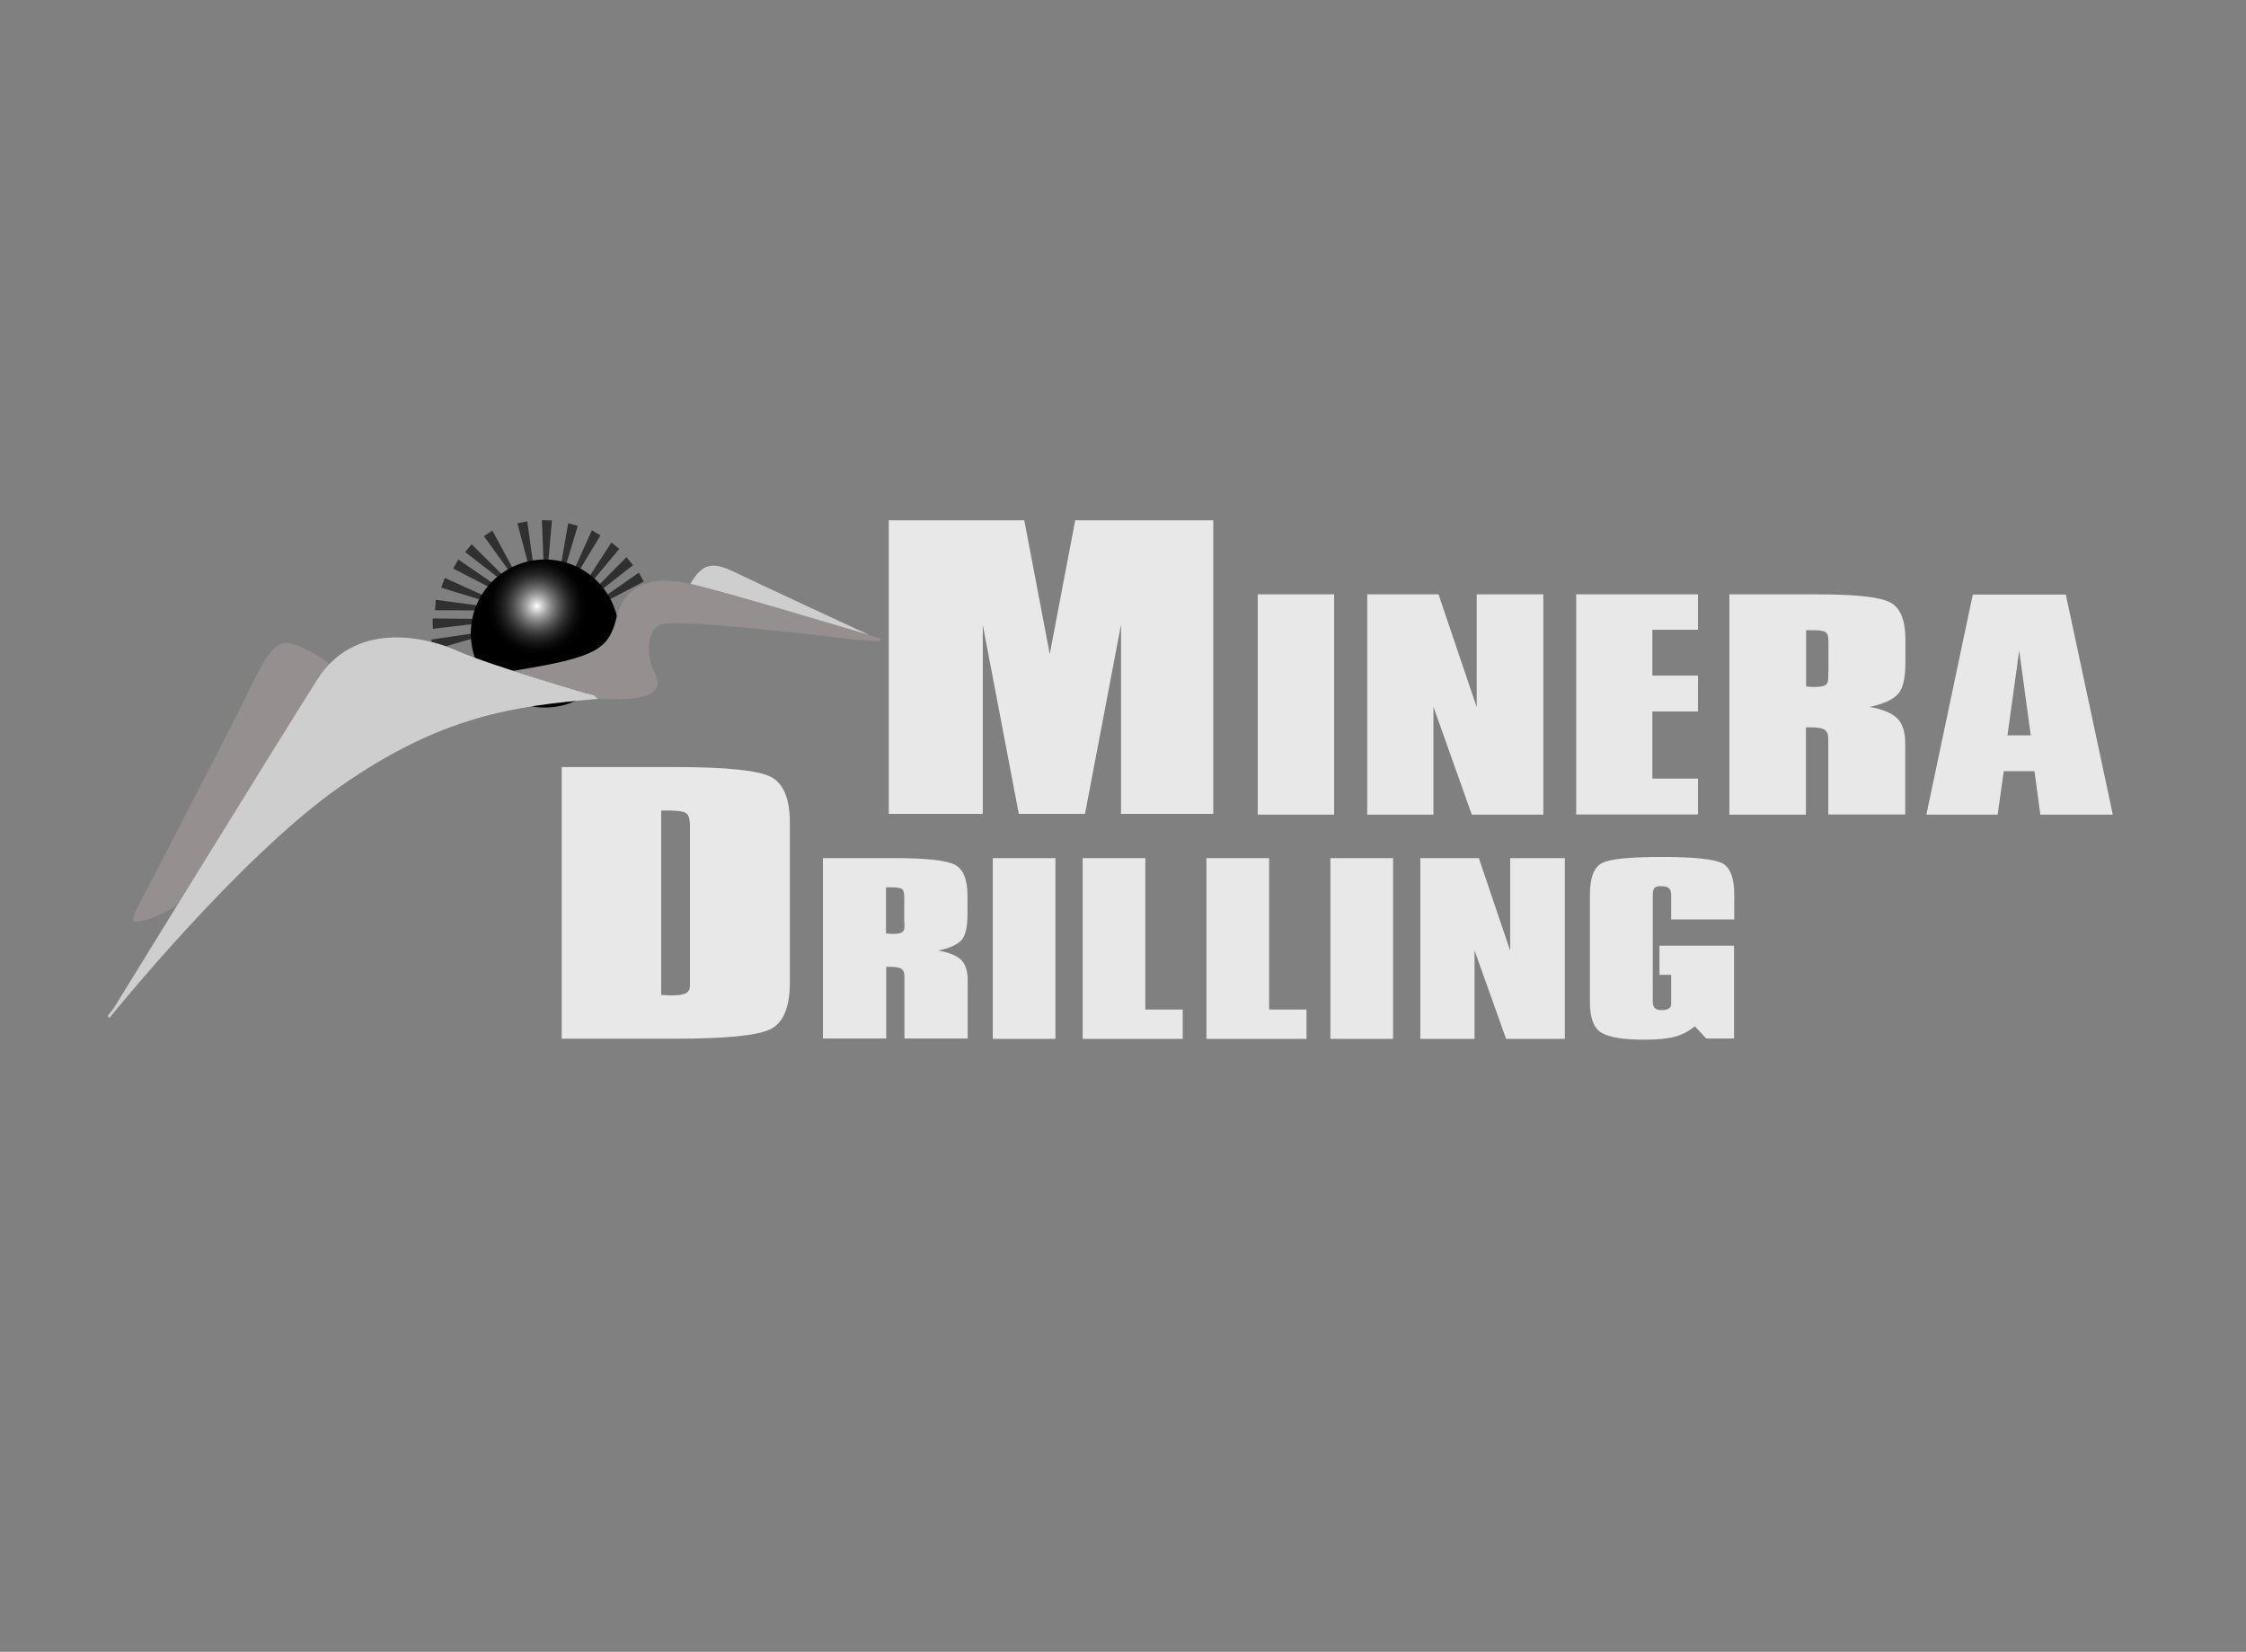<?xml version="1.0" encoding="utf-8"?>
<!-- Generator: Adobe Illustrator 24.0.0, SVG Export Plug-In . SVG Version: 6.00 Build 0)  -->
<svg version="1.1" id="Capa_1" xmlns="http://www.w3.org/2000/svg" xmlns:xlink="http://www.w3.org/1999/xlink" x="0px" y="0px"
	 viewBox="0 0 114.68 84.35" style="enable-background:new 0 0 114.68 84.35;" xml:space="preserve">
<rect x="0" y="0" width="114.68" height="84.35" fill="#808080" stroke="none"/>
<style type="text/css">
	.st0{fill-rule:evenodd;clip-rule:evenodd;fill:#E8E8E8;}
	.st1{fill:#E8E8E8;}
	.st2{fill-rule:evenodd;clip-rule:evenodd;fill:#303030;}
	.st3{fill-rule:evenodd;clip-rule:evenodd;fill:url(#SVGID_1_);}
	.st4{fill-rule:evenodd;clip-rule:evenodd;fill:#958F8F;}
	.st5{fill-rule:evenodd;clip-rule:evenodd;fill:#CECECE;}
</style>
<polygon class="st0" points="50.18,41.56 45.38,41.56 45.38,26.57 49.17,26.57 50.18,26.57 52.3,26.57 53.6,33.4 54.9,26.57 
	57.24,26.57 58.25,26.57 61.95,26.57 61.95,41.56 57.24,41.56 57.24,31.89 55.4,41.56 55.15,41.56 52.05,41.56 52.02,41.56 
	50.18,31.91 "/>
<path class="st1" d="M98.36,41.6l2.37-11.24h4.75l2.4,11.24h-3.7l-0.3-2.22h-1.57L102,41.6H98.36z M102.5,37.55h1.19l-0.59-4.33
	L102.5,37.55z M88.3,41.6V30.35h4.47c1.94,0,3.18,0.13,3.72,0.4c0.54,0.27,0.8,0.91,0.8,1.92v1.16c0,0.81-0.13,1.36-0.4,1.63
	c-0.26,0.28-0.74,0.49-1.43,0.64c0.67,0.12,1.14,0.31,1.41,0.58c0.27,0.27,0.41,0.69,0.41,1.25v3.66h-3.93v-3.86
	c0-0.24-0.06-0.39-0.19-0.47c-0.13-0.08-0.36-0.12-0.71-0.12h-0.24v4.46H88.3z M93.36,34.32v-1.54c0-0.28-0.05-0.45-0.16-0.51
	c-0.1-0.06-0.32-0.09-0.63-0.09h-0.35v2.88c0.05,0,0.11,0,0.19,0.01c0.08,0,0.14,0.01,0.18,0.01c0.3,0,0.5-0.03,0.6-0.09
	c0.11-0.06,0.16-0.18,0.16-0.35V34.32z M80.48,41.6V30.35h6.22v1.81h-2.33v2.34h2.33v1.83h-2.33v3.43h2.33v1.83H80.48z M69.81,41.6
	V30.35h3.64l1.95,5.76v-5.76h3.4V41.6h-3.65l-1.96-5.51v5.51H69.81z M64.22,41.6V30.35h3.9V41.6H64.22z"/>
<path class="st1" d="M81.18,45.67c0-0.85,0.21-1.39,0.62-1.6c0.41-0.21,1.43-0.31,3.05-0.31c1.66,0,2.7,0.11,3.1,0.33
	c0.4,0.22,0.6,0.75,0.6,1.58v1.28h-3.22v-1.23c0-0.18-0.04-0.3-0.12-0.37c-0.07-0.06-0.21-0.1-0.41-0.1c-0.15,0-0.26,0.03-0.32,0.09
	c-0.06,0.06-0.09,0.18-0.09,0.38v5.41c0,0.17,0.03,0.28,0.11,0.35c0.07,0.07,0.19,0.1,0.36,0.1c0.15,0,0.27-0.03,0.35-0.08
	c0.08-0.05,0.12-0.12,0.12-0.22v-0.16v-1.34h-0.6v-1.49h3.81v4.74h-1.42l-0.58-0.62c-0.33,0.26-0.67,0.44-1.03,0.53
	c-0.36,0.1-0.88,0.15-1.56,0.15c-1.07,0-1.8-0.12-2.19-0.36c-0.39-0.24-0.58-0.76-0.58-1.56V45.67z M72.52,53.05v-9.23h2.99
	l1.6,4.73v-4.73h2.79v9.23h-3l-1.61-4.52v4.52H72.52z M67.93,53.05v-9.23h3.2v9.23H67.93z M61.6,53.05v-9.23h3.2v7.73h1.91v1.5H61.6
	z M55.28,53.05v-9.23h3.2v7.73h1.91v1.5H55.28z M50.69,53.05v-9.23h3.2v9.23H50.69z M42.02,53.05v-9.23h3.67
	c1.59,0,2.61,0.11,3.05,0.33c0.44,0.22,0.66,0.75,0.66,1.58v0.95c0,0.67-0.11,1.12-0.32,1.34c-0.22,0.23-0.61,0.4-1.17,0.52
	c0.55,0.1,0.93,0.25,1.16,0.47c0.22,0.22,0.34,0.56,0.34,1.02v3h-3.23v-3.17c0-0.19-0.05-0.32-0.16-0.39c-0.1-0.07-0.3-0.1-0.58-0.1
	h-0.19v3.66H42.02z M46.17,47.07v-1.26c0-0.23-0.04-0.37-0.13-0.42c-0.08-0.05-0.26-0.08-0.52-0.08h-0.28v2.36
	c0.04,0,0.09,0,0.16,0.01c0.07,0,0.12,0.01,0.15,0.01c0.24,0,0.41-0.02,0.5-0.08c0.09-0.05,0.13-0.14,0.13-0.28V47.07z"/>
<path class="st1" d="M34.47,39.17c2.62,0,4.25,0.17,4.89,0.5c0.65,0.34,0.97,1.12,0.97,2.35v8.15c0,1.26-0.33,2.05-0.98,2.38
	c-0.66,0.33-2.27,0.49-4.85,0.49h-5.82V39.17H34.47z M33.76,41.39v9.42c0.06,0,0.14,0,0.26,0.01c0.11,0.01,0.2,0.01,0.25,0.01
	c0.36,0,0.62-0.04,0.75-0.11c0.14-0.07,0.21-0.2,0.21-0.39v-0.36v-7.77c0-0.37-0.07-0.6-0.2-0.68c-0.13-0.08-0.41-0.13-0.82-0.13
	H33.76z"/>
<g>
	<path class="st2" d="M28,28.64c0.23,0.01,0.45,0.05,0.66,0.1l0.35-2.02l0.49,0.13l-0.59,1.96c0.16,0.05,0.31,0.11,0.45,0.18
		l0.86-1.91l0.44,0.26l-1.07,1.77c0.17,0.1,0.34,0.21,0.5,0.33l1.13-1.74l0.4,0.33l-1.32,1.58c0.09,0.09,0.18,0.18,0.27,0.27
		l1.42-1.43l0.33,0.41l-1.57,1.23c0.08,0.1,0.15,0.2,0.21,0.31l1.66-1.16l0.25,0.46l-1.78,0.93c0.17,0.34,0.29,0.71,0.35,1.1
		c-0.42,1.46-1.11,1.85-5.18,2.51l-0.05,0.01h0c-0.64-0.21-1.27-0.42-1.81-0.61c-0.14-0.32-0.24-0.66-0.28-1.03L22.76,33
		c-0.23-0.08-0.47-0.15-0.72-0.22l-0.02-0.12l2.08-0.31c0-0.04,0-0.09,0-0.13c0-0.12,0.01-0.24,0.02-0.35l-2.02,0.24l-0.01-0.53
		l2.06,0.02c0.03-0.15,0.06-0.29,0.11-0.43l-2.05-0.01l0.04-0.53l2.1,0.28c0.04-0.1,0.09-0.2,0.14-0.3l-1.96-0.6l0.18-0.5l1.92,0.87
		c0.09-0.15,0.19-0.29,0.31-0.42l-1.8-0.93l0.26-0.46l1.72,1.18c0.09-0.1,0.19-0.19,0.3-0.27l-1.67-1.29l0.33-0.4l1.54,1.53
		c0.11-0.08,0.22-0.15,0.34-0.21l-1.25-1.73l0.43-0.29L26.17,29c0.24-0.12,0.5-0.21,0.78-0.27l-0.53-2.01l0.5-0.1l0.29,2.07
		c0.18-0.03,0.36-0.04,0.54-0.04l-0.08-2.09l0.51,0.02L28,28.64z"/>
	<radialGradient id="SVGID_1_" cx="27.414" cy="30.953" r="2.559" gradientUnits="userSpaceOnUse">
		<stop  offset="0" style="stop-color:#FFFFFF"/>
		<stop  offset="0.092" style="stop-color:#D5D5D5"/>
		<stop  offset="0.228" style="stop-color:#9D9D9D"/>
		<stop  offset="0.365" style="stop-color:#6D6D6D"/>
		<stop  offset="0.5" style="stop-color:#464646"/>
		<stop  offset="0.632" style="stop-color:#272727"/>
		<stop  offset="0.762" style="stop-color:#121212"/>
		<stop  offset="0.886" style="stop-color:#040404"/>
		<stop  offset="1" style="stop-color:#000000"/>
	</radialGradient>
	<circle class="st3" cx="27.82" cy="32.35" r="3.78"/>
</g>
<path class="st4" d="M16.83,33.9c-0.51-0.36-1.54-1.03-2.15-1.07c-0.83-0.05-1.4,1.26-2.25,3c-0.85,1.73-5.57,10.82-5.57,10.82
	l-0.07,0.42c0,0,0.67,0.1,2.24-0.82C11.66,42,15.1,36.44,16.2,34.7C16.4,34.39,16.61,34.13,16.83,33.9 M44.97,32.61
	c0,0-8.57-2.59-10.09-2.87c-1.52-0.28-2.95,0.05-3.38,1.73c-0.42,1.68-0.94,2.08-5.26,2.78l-0.05,0.01
	c2.01,0.65,4.15,1.26,4.15,1.26l0.14,0.16l0.01,0c0,0,2.11,0.16,2.75-0.27c0.65-0.43,0.18-1.03,0.04-1.38
	c-0.14-0.34-0.38-1.7,0.38-2.11c0.75-0.42,10.02,0.75,10.02,0.75l1.25,0.09L44.97,32.61z"/>
<path class="st5" d="M5.58,51.99c0,0,6.58-8.18,11.78-11.82c5.2-3.64,8.92-4.12,13.15-4.48l-0.16-0.17c0,0-5.22-1.5-7.01-2.29
	c-1.79-0.79-5.27-1.47-7.14,1.47C14.33,37.64,5.79,51.51,5.79,51.51L5.5,51.88L5.58,51.99z"/>
<path class="st5" d="M44.39,32.43c-0.65-0.3-5.78-2.68-6.89-3.22c-1.18-0.57-1.64-0.41-2.25,0.6
	C37.08,30.24,42.58,31.89,44.39,32.43"/>
</svg>
